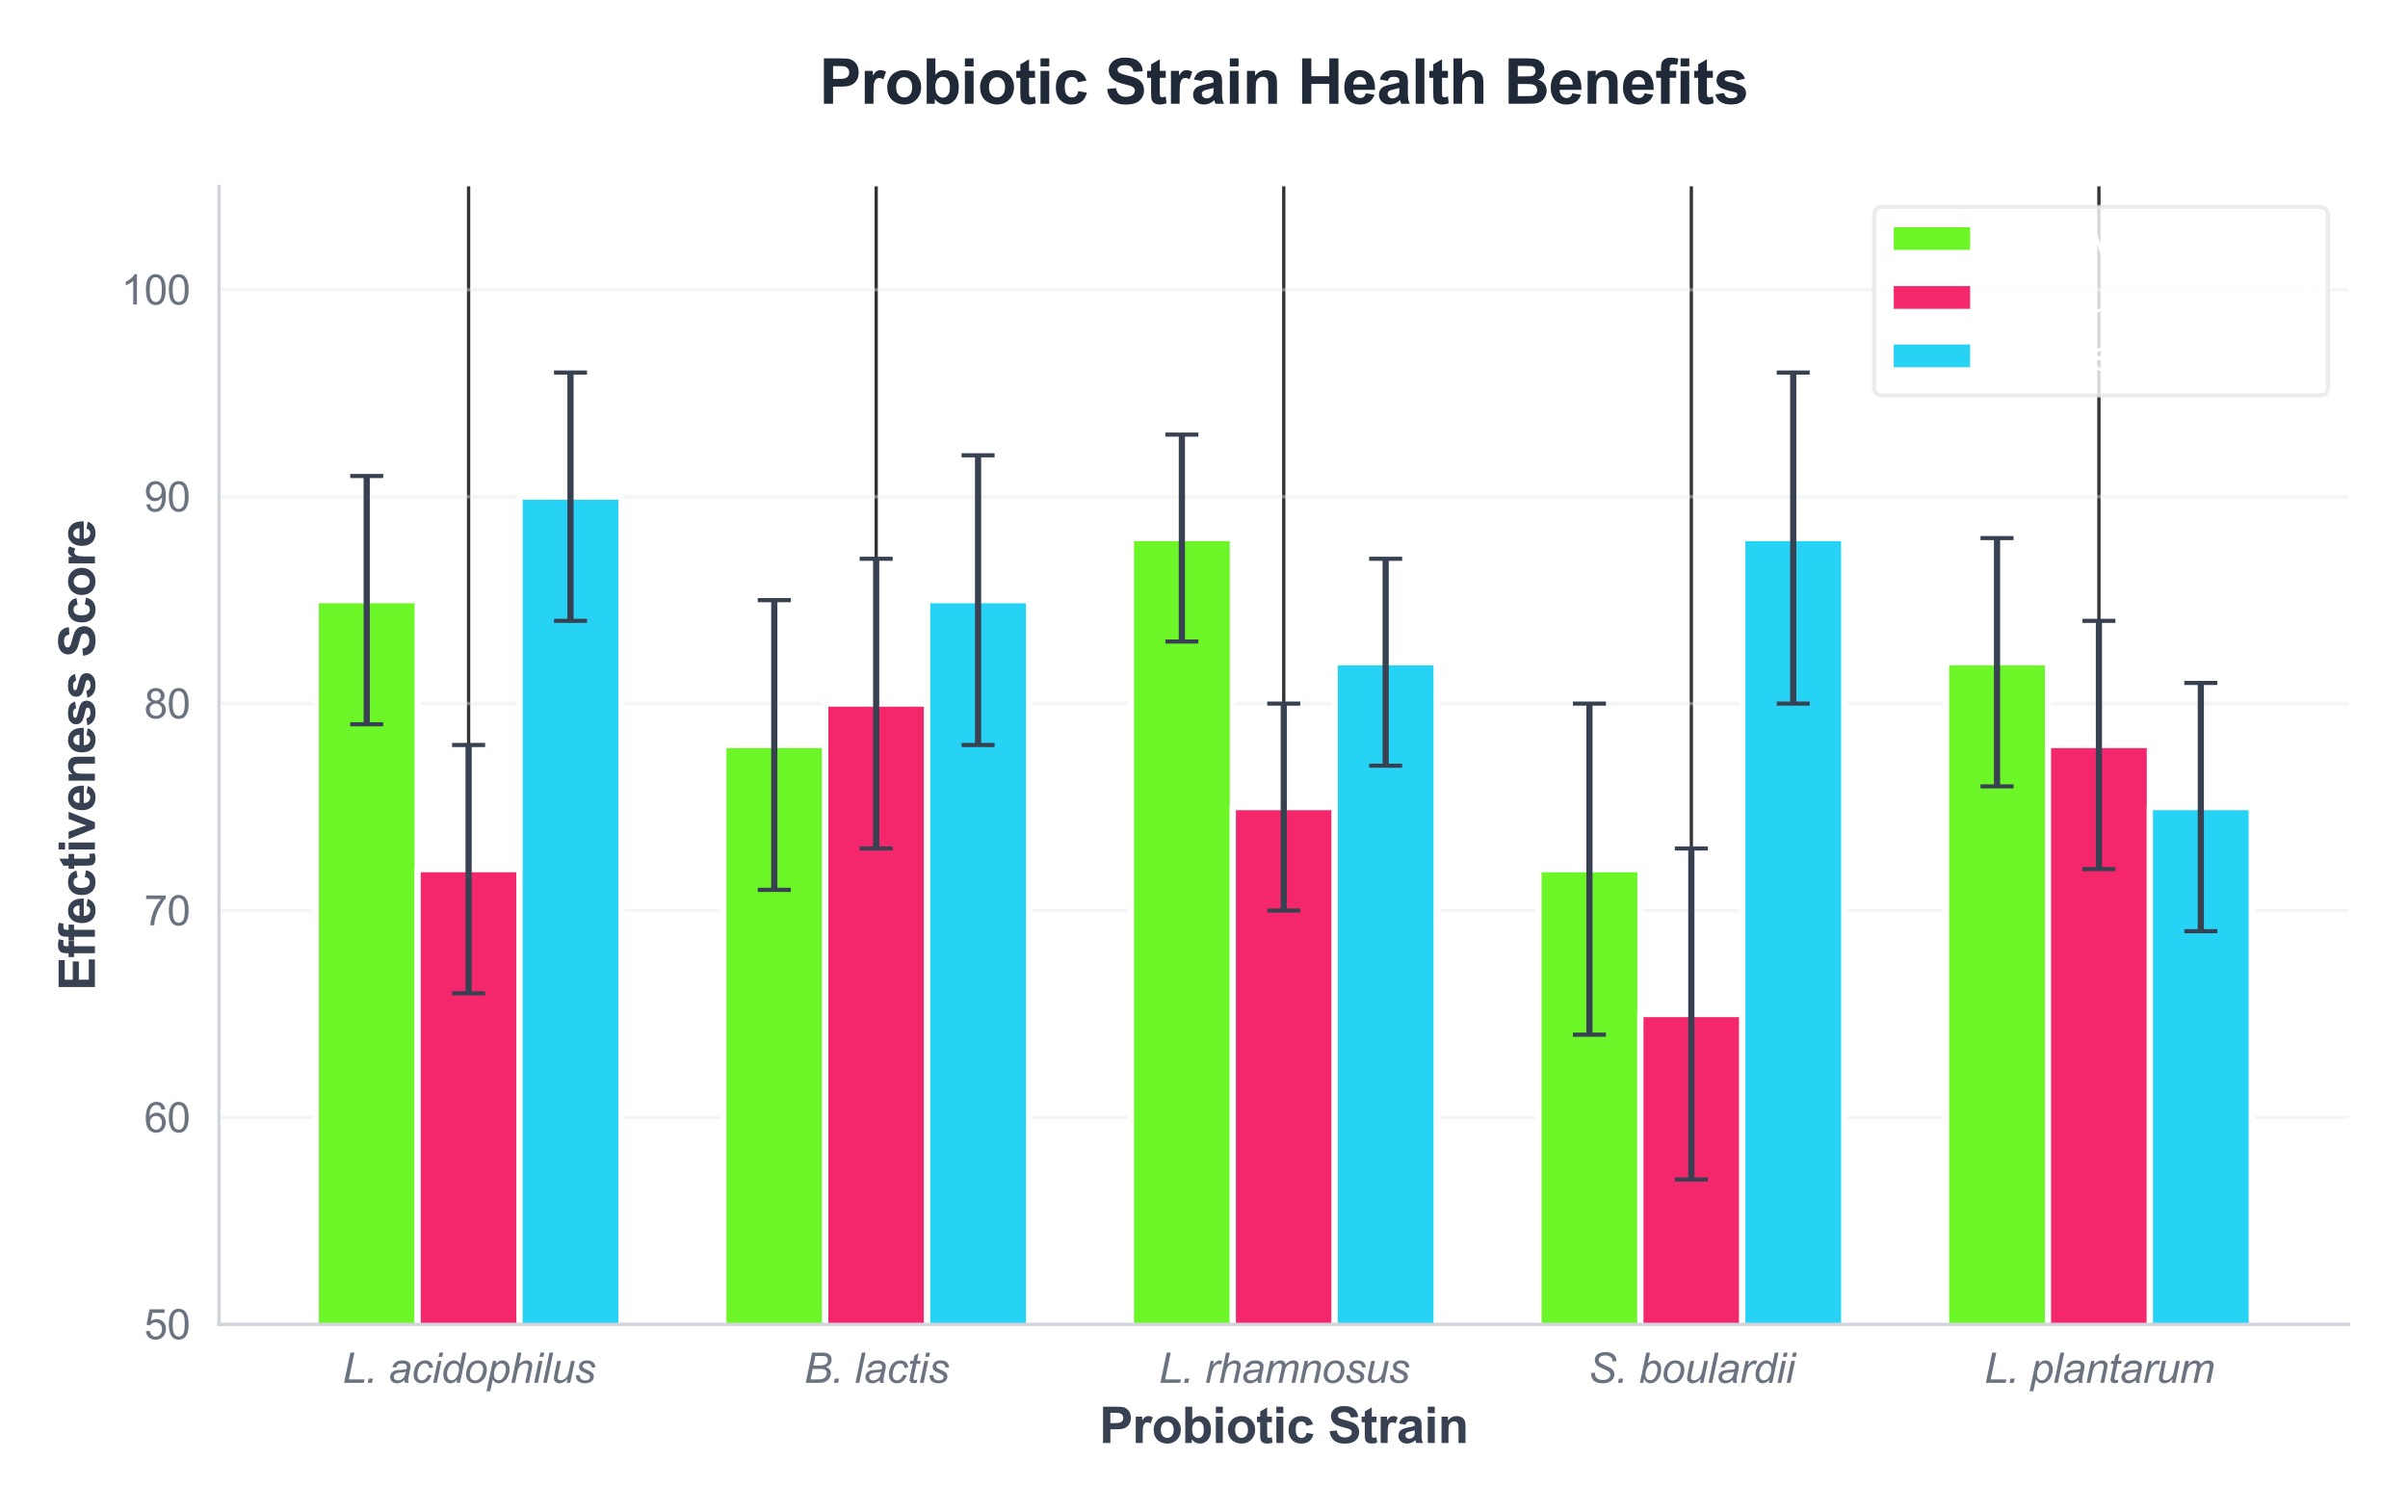 <?xml version="1.0" encoding="utf-8" standalone="no"?>
<!DOCTYPE svg PUBLIC "-//W3C//DTD SVG 1.1//EN"
  "http://www.w3.org/Graphics/SVG/1.1/DTD/svg11.dtd">
<svg xmlns:xlink="http://www.w3.org/1999/xlink" viewBox="0 0 583.3 366.36" xmlns="http://www.w3.org/2000/svg" version="1.1">
 <defs>
  <style type="text/css">*{stroke-linejoin: round; stroke-linecap: butt}</style>
 </defs>
 <g id="figure_1">
  <g id="patch_1">
   <path d="M 0 366.36 
L 583.3 366.36 
L 583.3 0 
L 0 0 
z
" style="fill: #ffffff"/>
  </g>
  <g id="axes_1">
   <g id="patch_2">
    <path d="M 53.04 320.857 
L 568.9 320.857 
L 568.9 45.137 
L 53.04 45.137 
z
" style="fill: #ffffff"/>
   </g>
   <g id="matplotlib.axis_1">
    <g id="xtick_1">
     <g id="line2d_1">
      <path d="M 113.512 320.857 
L 113.512 45.137 
" clip-path="url(#p87c4e075ce)" style="fill: none; stroke: #333333; stroke-width: 0.8; stroke-linecap: round"/>
     </g>
     <g id="text_1">
      <!-- L. acidophilus -->
      <g style="fill: #6b7280" transform="translate(82.938 335.015) scale(0.1 -0.1)">
       <defs>
        <path id="Arial-ItalicMT-4c" d="M 256 0 
L 1213 4581 
L 1825 4581 
L 978 519 
L 3356 519 
L 3247 0 
L 256 0 
z
" transform="scale(0.016)"/>
        <path id="Arial-ItalicMT-2e" d="M 369 0 
L 503 641 
L 1144 641 
L 1006 0 
L 369 0 
z
" transform="scale(0.016)"/>
        <path id="Arial-ItalicMT-20" transform="scale(0.016)"/>
        <path id="Arial-ItalicMT-61" d="M 2450 413 
Q 2156 159 1884 42 
Q 1613 -75 1303 -75 
Q 844 -75 562 195 
Q 281 466 281 888 
Q 281 1166 407 1380 
Q 534 1594 743 1723 
Q 953 1853 1256 1909 
Q 1447 1947 1980 1969 
Q 2513 1991 2744 2081 
Q 2809 2313 2809 2466 
Q 2809 2663 2666 2775 
Q 2469 2931 2091 2931 
Q 1734 2931 1507 2773 
Q 1281 2616 1178 2325 
L 606 2375 
Q 781 2869 1161 3131 
Q 1541 3394 2119 3394 
Q 2734 3394 3094 3100 
Q 3369 2881 3369 2531 
Q 3369 2266 3291 1916 
L 3106 1091 
Q 3019 697 3019 450 
Q 3019 294 3088 0 
L 2516 0 
Q 2469 163 2450 413 
z
M 2659 1681 
Q 2541 1634 2405 1609 
Q 2269 1584 1950 1556 
Q 1456 1513 1253 1445 
Q 1050 1378 947 1231 
Q 844 1084 844 906 
Q 844 669 1008 516 
Q 1172 363 1475 363 
Q 1756 363 2015 511 
Q 2275 659 2425 925 
Q 2575 1191 2659 1681 
z
" transform="scale(0.016)"/>
        <path id="Arial-ItalicMT-63" d="M 2503 1209 
L 3069 1150 
Q 2856 528 2464 226 
Q 2072 -75 1572 -75 
Q 1031 -75 695 275 
Q 359 625 359 1253 
Q 359 1797 575 2322 
Q 791 2847 1192 3120 
Q 1594 3394 2109 3394 
Q 2644 3394 2956 3092 
Q 3269 2791 3269 2294 
L 2713 2256 
Q 2709 2572 2529 2750 
Q 2350 2928 2056 2928 
Q 1716 2928 1466 2712 
Q 1216 2497 1073 2058 
Q 931 1619 931 1213 
Q 931 788 1118 575 
Q 1306 363 1581 363 
Q 1856 363 2107 572 
Q 2359 781 2503 1209 
z
" transform="scale(0.016)"/>
        <path id="Arial-ItalicMT-69" d="M 1016 3941 
L 1150 4581 
L 1713 4581 
L 1578 3941 
L 1016 3941 
z
M 191 0 
L 884 3319 
L 1450 3319 
L 756 0 
L 191 0 
z
" transform="scale(0.016)"/>
        <path id="Arial-ItalicMT-64" d="M 2450 481 
Q 1966 -75 1438 -75 
Q 966 -75 652 273 
Q 338 622 338 1284 
Q 338 1891 586 2392 
Q 834 2894 1207 3144 
Q 1581 3394 1956 3394 
Q 2575 3394 2891 2797 
L 3266 4581 
L 3828 4581 
L 2872 0 
L 2350 0 
L 2450 481 
z
M 900 1391 
Q 900 1044 969 844 
Q 1038 644 1203 511 
Q 1369 378 1600 378 
Q 1984 378 2297 778 
Q 2716 1309 2716 2091 
Q 2716 2484 2509 2706 
Q 2303 2928 1991 2928 
Q 1788 2928 1620 2837 
Q 1453 2747 1289 2530 
Q 1125 2313 1012 1978 
Q 900 1644 900 1391 
z
" transform="scale(0.016)"/>
        <path id="Arial-ItalicMT-6f" d="M 313 1259 
Q 313 2231 884 2869 
Q 1356 3394 2122 3394 
Q 2722 3394 3089 3019 
Q 3456 2644 3456 2006 
Q 3456 1434 3225 942 
Q 2994 450 2567 187 
Q 2141 -75 1669 -75 
Q 1281 -75 964 90 
Q 647 256 480 559 
Q 313 863 313 1259 
z
M 878 1316 
Q 878 847 1103 605 
Q 1328 363 1675 363 
Q 1856 363 2034 436 
Q 2213 509 2366 659 
Q 2519 809 2626 1001 
Q 2734 1194 2800 1416 
Q 2897 1725 2897 2009 
Q 2897 2459 2670 2707 
Q 2444 2956 2100 2956 
Q 1834 2956 1615 2829 
Q 1397 2703 1220 2459 
Q 1044 2216 961 1892 
Q 878 1569 878 1316 
z
" transform="scale(0.016)"/>
        <path id="Arial-ItalicMT-70" d="M -66 -1272 
L 894 3319 
L 1416 3319 
L 1319 2856 
Q 1609 3159 1839 3276 
Q 2069 3394 2325 3394 
Q 2800 3394 3112 3048 
Q 3425 2703 3425 2059 
Q 3425 1541 3253 1114 
Q 3081 688 2831 428 
Q 2581 169 2325 47 
Q 2069 -75 1800 -75 
Q 1203 -75 875 531 
L 500 -1272 
L -66 -1272 
z
M 1053 1356 
Q 1053 984 1106 841 
Q 1184 638 1362 513 
Q 1541 388 1775 388 
Q 2263 388 2563 936 
Q 2863 1484 2863 2056 
Q 2863 2478 2661 2708 
Q 2459 2938 2159 2938 
Q 1944 2938 1759 2823 
Q 1575 2709 1417 2482 
Q 1259 2256 1156 1928 
Q 1053 1600 1053 1356 
z
" transform="scale(0.016)"/>
        <path id="Arial-ItalicMT-68" d="M 213 0 
L 1169 4581 
L 1734 4581 
L 1369 2822 
Q 1684 3128 1956 3261 
Q 2228 3394 2516 3394 
Q 2928 3394 3156 3176 
Q 3384 2959 3384 2603 
Q 3384 2428 3284 1959 
L 2875 0 
L 2309 0 
L 2731 2009 
Q 2822 2447 2822 2559 
Q 2822 2722 2709 2825 
Q 2597 2928 2384 2928 
Q 2078 2928 1800 2767 
Q 1522 2606 1364 2326 
Q 1206 2047 1075 1425 
L 778 0 
L 213 0 
z
" transform="scale(0.016)"/>
        <path id="Arial-ItalicMT-6c" d="M 169 0 
L 1125 4581 
L 1691 4581 
L 734 0 
L 169 0 
z
" transform="scale(0.016)"/>
        <path id="Arial-ItalicMT-75" d="M 2478 600 
Q 1881 -75 1256 -75 
Q 872 -75 636 145 
Q 400 366 400 684 
Q 400 894 506 1403 
L 906 3319 
L 1472 3319 
L 1028 1197 
Q 972 931 972 784 
Q 972 597 1086 492 
Q 1200 388 1422 388 
Q 1659 388 1886 503 
Q 2113 619 2277 816 
Q 2441 1013 2544 1281 
Q 2613 1453 2703 1884 
L 3003 3319 
L 3569 3319 
L 2875 0 
L 2353 0 
L 2478 600 
z
" transform="scale(0.016)"/>
        <path id="Arial-ItalicMT-73" d="M 266 1134 
L 831 1169 
Q 831 925 906 753 
Q 981 581 1182 472 
Q 1384 363 1653 363 
Q 2028 363 2215 513 
Q 2403 663 2403 866 
Q 2403 1013 2291 1144 
Q 2175 1275 1726 1467 
Q 1278 1659 1153 1738 
Q 944 1866 837 2039 
Q 731 2213 731 2438 
Q 731 2831 1043 3112 
Q 1356 3394 1919 3394 
Q 2544 3394 2870 3105 
Q 3197 2816 3209 2344 
L 2656 2306 
Q 2644 2606 2444 2781 
Q 2244 2956 1878 2956 
Q 1584 2956 1421 2822 
Q 1259 2688 1259 2531 
Q 1259 2375 1400 2256 
Q 1494 2175 1884 2006 
Q 2534 1725 2703 1563 
Q 2972 1303 2972 931 
Q 2972 684 2820 446 
Q 2669 209 2358 67 
Q 2047 -75 1625 -75 
Q 1050 -75 647 209 
Q 244 494 266 1134 
z
" transform="scale(0.016)"/>
       </defs>
       <use xlink:href="#Arial-ItalicMT-4c"/>
       <use xlink:href="#Arial-ItalicMT-2e" transform="translate(55.615 0)"/>
       <use xlink:href="#Arial-ItalicMT-20" transform="translate(83.398 0)"/>
       <use xlink:href="#Arial-ItalicMT-61" transform="translate(111.182 0)"/>
       <use xlink:href="#Arial-ItalicMT-63" transform="translate(166.797 0)"/>
       <use xlink:href="#Arial-ItalicMT-69" transform="translate(216.797 0)"/>
       <use xlink:href="#Arial-ItalicMT-64" transform="translate(239.014 0)"/>
       <use xlink:href="#Arial-ItalicMT-6f" transform="translate(294.629 0)"/>
       <use xlink:href="#Arial-ItalicMT-70" transform="translate(350.244 0)"/>
       <use xlink:href="#Arial-ItalicMT-68" transform="translate(405.859 0)"/>
       <use xlink:href="#Arial-ItalicMT-69" transform="translate(461.475 0)"/>
       <use xlink:href="#Arial-ItalicMT-6c" transform="translate(483.691 0)"/>
       <use xlink:href="#Arial-ItalicMT-75" transform="translate(505.908 0)"/>
       <use xlink:href="#Arial-ItalicMT-73" transform="translate(561.523 0)"/>
      </g>
     </g>
    </g>
    <g id="xtick_2">
     <g id="line2d_2">
      <path d="M 212.241 320.857 
L 212.241 45.137 
" clip-path="url(#p87c4e075ce)" style="fill: none; stroke: #333333; stroke-width: 0.8; stroke-linecap: round"/>
     </g>
     <g id="text_2">
      <!-- B. lactis -->
      <g style="fill: #6b7280" transform="translate(194.736 335.015) scale(0.1 -0.1)">
       <defs>
        <path id="Arial-ItalicMT-42" d="M 278 0 
L 1238 4581 
L 2656 4581 
Q 3044 4581 3231 4550 
Q 3538 4497 3748 4364 
Q 3959 4231 4075 4001 
Q 4191 3772 4191 3494 
Q 4191 3116 3983 2828 
Q 3775 2541 3347 2391 
Q 3719 2269 3903 2023 
Q 4088 1778 4088 1450 
Q 4088 1072 3870 725 
Q 3653 378 3295 189 
Q 2938 0 2497 0 
L 278 0 
z
M 1441 2625 
L 2369 2625 
Q 3034 2625 3326 2837 
Q 3619 3050 3619 3456 
Q 3619 3650 3528 3790 
Q 3438 3931 3286 3995 
Q 3134 4059 2716 4059 
L 1741 4059 
L 1441 2625 
z
M 1000 519 
L 2044 519 
Q 2459 519 2603 547 
Q 2894 597 3075 717 
Q 3256 838 3359 1034 
Q 3463 1231 3463 1447 
Q 3463 1769 3261 1936 
Q 3059 2103 2494 2103 
L 1331 2103 
L 1000 519 
z
" transform="scale(0.016)"/>
        <path id="Arial-ItalicMT-74" d="M 1534 459 
L 1441 -3 
Q 1238 -56 1047 -56 
Q 709 -56 509 109 
Q 359 234 359 450 
Q 359 559 441 953 
L 844 2881 
L 397 2881 
L 488 3319 
L 934 3319 
L 1106 4134 
L 1753 4525 
L 1500 3319 
L 2056 3319 
L 1963 2881 
L 1409 2881 
L 1025 1047 
Q 953 697 953 628 
Q 953 528 1011 475 
Q 1069 422 1200 422 
Q 1388 422 1534 459 
z
" transform="scale(0.016)"/>
       </defs>
       <use xlink:href="#Arial-ItalicMT-42"/>
       <use xlink:href="#Arial-ItalicMT-2e" transform="translate(66.699 0)"/>
       <use xlink:href="#Arial-ItalicMT-20" transform="translate(94.482 0)"/>
       <use xlink:href="#Arial-ItalicMT-6c" transform="translate(122.266 0)"/>
       <use xlink:href="#Arial-ItalicMT-61" transform="translate(144.482 0)"/>
       <use xlink:href="#Arial-ItalicMT-63" transform="translate(200.098 0)"/>
       <use xlink:href="#Arial-ItalicMT-74" transform="translate(250.098 0)"/>
       <use xlink:href="#Arial-ItalicMT-69" transform="translate(277.881 0)"/>
       <use xlink:href="#Arial-ItalicMT-73" transform="translate(300.098 0)"/>
      </g>
     </g>
    </g>
    <g id="xtick_3">
     <g id="line2d_3">
      <path d="M 310.97 320.857 
L 310.97 45.137 
" clip-path="url(#p87c4e075ce)" style="fill: none; stroke: #333333; stroke-width: 0.8; stroke-linecap: round"/>
     </g>
     <g id="text_3">
      <!-- L. rhamnosus -->
      <g style="fill: #6b7280" transform="translate(280.68 335.015) scale(0.1 -0.1)">
       <defs>
        <path id="Arial-ItalicMT-72" d="M 213 0 
L 906 3319 
L 1406 3319 
L 1266 2641 
Q 1522 3025 1767 3209 
Q 2013 3394 2269 3394 
Q 2438 3394 2684 3272 
L 2453 2747 
Q 2306 2853 2131 2853 
Q 1834 2853 1521 2522 
Q 1209 2191 1031 1331 
L 750 0 
L 213 0 
z
" transform="scale(0.016)"/>
        <path id="Arial-ItalicMT-6d" d="M 209 0 
L 903 3319 
L 1469 3319 
L 1353 2772 
Q 1669 3125 1917 3259 
Q 2166 3394 2456 3394 
Q 2766 3394 2973 3230 
Q 3181 3066 3247 2772 
Q 3500 3084 3779 3239 
Q 4059 3394 4369 3394 
Q 4784 3394 4992 3197 
Q 5200 3000 5200 2644 
Q 5200 2491 5128 2138 
L 4681 0 
L 4116 0 
L 4572 2194 
Q 4631 2463 4631 2578 
Q 4631 2741 4528 2834 
Q 4425 2928 4238 2928 
Q 3984 2928 3721 2775 
Q 3459 2622 3314 2373 
Q 3169 2125 3059 1609 
L 2722 0 
L 2156 0 
L 2625 2241 
Q 2675 2469 2675 2566 
Q 2675 2728 2573 2828 
Q 2472 2928 2309 2928 
Q 2069 2928 1805 2775 
Q 1541 2622 1375 2348 
Q 1209 2075 1103 1569 
L 775 0 
L 209 0 
z
" transform="scale(0.016)"/>
        <path id="Arial-ItalicMT-6e" d="M 213 0 
L 906 3319 
L 1419 3319 
L 1297 2741 
Q 1631 3081 1922 3237 
Q 2213 3394 2516 3394 
Q 2919 3394 3148 3175 
Q 3378 2956 3378 2591 
Q 3378 2406 3297 2009 
L 2875 0 
L 2309 0 
L 2750 2103 
Q 2816 2409 2816 2556 
Q 2816 2722 2702 2825 
Q 2588 2928 2372 2928 
Q 1938 2928 1598 2615 
Q 1259 2303 1100 1544 
L 778 0 
L 213 0 
z
" transform="scale(0.016)"/>
       </defs>
       <use xlink:href="#Arial-ItalicMT-4c"/>
       <use xlink:href="#Arial-ItalicMT-2e" transform="translate(55.615 0)"/>
       <use xlink:href="#Arial-ItalicMT-20" transform="translate(83.398 0)"/>
       <use xlink:href="#Arial-ItalicMT-72" transform="translate(111.182 0)"/>
       <use xlink:href="#Arial-ItalicMT-68" transform="translate(144.482 0)"/>
       <use xlink:href="#Arial-ItalicMT-61" transform="translate(200.098 0)"/>
       <use xlink:href="#Arial-ItalicMT-6d" transform="translate(255.713 0)"/>
       <use xlink:href="#Arial-ItalicMT-6e" transform="translate(339.014 0)"/>
       <use xlink:href="#Arial-ItalicMT-6f" transform="translate(394.629 0)"/>
       <use xlink:href="#Arial-ItalicMT-73" transform="translate(450.244 0)"/>
       <use xlink:href="#Arial-ItalicMT-75" transform="translate(500.244 0)"/>
       <use xlink:href="#Arial-ItalicMT-73" transform="translate(555.859 0)"/>
      </g>
     </g>
    </g>
    <g id="xtick_4">
     <g id="line2d_4">
      <path d="M 409.699 320.857 
L 409.699 45.137 
" clip-path="url(#p87c4e075ce)" style="fill: none; stroke: #333333; stroke-width: 0.8; stroke-linecap: round"/>
     </g>
     <g id="text_4">
      <!-- S. boulardii -->
      <g style="fill: #6b7280" transform="translate(384.686 335.015) scale(0.1 -0.1)">
       <defs>
        <path id="Arial-ItalicMT-53" d="M 450 1481 
L 1050 1538 
L 1044 1378 
Q 1044 1113 1166 892 
Q 1288 672 1569 551 
Q 1850 431 2238 431 
Q 2788 431 3077 672 
Q 3366 913 3366 1222 
Q 3366 1438 3213 1616 
Q 3056 1791 2359 2091 
Q 1819 2325 1622 2450 
Q 1313 2653 1166 2892 
Q 1019 3131 1019 3438 
Q 1019 3791 1212 4075 
Q 1406 4359 1779 4509 
Q 2153 4659 2622 4659 
Q 3181 4659 3565 4471 
Q 3950 4284 4123 3971 
Q 4297 3659 4297 3375 
Q 4297 3347 4294 3281 
L 3703 3234 
Q 3703 3428 3669 3538 
Q 3606 3728 3475 3859 
Q 3344 3991 3114 4070 
Q 2884 4150 2600 4150 
Q 2100 4150 1822 3925 
Q 1609 3753 1609 3469 
Q 1609 3300 1696 3167 
Q 1784 3034 2013 2906 
Q 2175 2816 2784 2547 
Q 3278 2328 3466 2203 
Q 3716 2038 3850 1802 
Q 3984 1566 3984 1266 
Q 3984 894 3757 580 
Q 3531 266 3131 94 
Q 2731 -78 2216 -78 
Q 1438 -78 945 261 
Q 453 600 450 1481 
z
" transform="scale(0.016)"/>
        <path id="Arial-ItalicMT-62" d="M 213 0 
L 1169 4581 
L 1734 4581 
L 1394 2944 
Q 1663 3191 1881 3292 
Q 2100 3394 2338 3394 
Q 2803 3394 3114 3047 
Q 3425 2700 3425 2038 
Q 3425 1597 3300 1231 
Q 3175 866 2990 617 
Q 2806 369 2609 220 
Q 2413 72 2206 -1 
Q 2000 -75 1809 -75 
Q 1481 -75 1231 98 
Q 981 272 841 628 
L 709 0 
L 213 0 
z
M 1050 1363 
L 1047 1256 
Q 1047 831 1250 609 
Q 1453 388 1756 388 
Q 2053 388 2301 595 
Q 2550 803 2709 1243 
Q 2869 1684 2869 2056 
Q 2869 2475 2667 2706 
Q 2466 2938 2169 2938 
Q 1863 2938 1606 2702 
Q 1350 2466 1178 1975 
Q 1050 1609 1050 1363 
z
" transform="scale(0.016)"/>
       </defs>
       <use xlink:href="#Arial-ItalicMT-53"/>
       <use xlink:href="#Arial-ItalicMT-2e" transform="translate(66.699 0)"/>
       <use xlink:href="#Arial-ItalicMT-20" transform="translate(94.482 0)"/>
       <use xlink:href="#Arial-ItalicMT-62" transform="translate(122.266 0)"/>
       <use xlink:href="#Arial-ItalicMT-6f" transform="translate(177.881 0)"/>
       <use xlink:href="#Arial-ItalicMT-75" transform="translate(233.496 0)"/>
       <use xlink:href="#Arial-ItalicMT-6c" transform="translate(289.111 0)"/>
       <use xlink:href="#Arial-ItalicMT-61" transform="translate(311.328 0)"/>
       <use xlink:href="#Arial-ItalicMT-72" transform="translate(366.943 0)"/>
       <use xlink:href="#Arial-ItalicMT-64" transform="translate(400.244 0)"/>
       <use xlink:href="#Arial-ItalicMT-69" transform="translate(455.859 0)"/>
       <use xlink:href="#Arial-ItalicMT-69" transform="translate(478.076 0)"/>
      </g>
     </g>
    </g>
    <g id="xtick_5">
     <g id="line2d_5">
      <path d="M 508.429 320.857 
L 508.429 45.137 
" clip-path="url(#p87c4e075ce)" style="fill: none; stroke: #333333; stroke-width: 0.8; stroke-linecap: round"/>
     </g>
     <g id="text_5">
      <!-- L. plantarum -->
      <g style="fill: #6b7280" transform="translate(480.638 335.015) scale(0.1 -0.1)">
       <use xlink:href="#Arial-ItalicMT-4c"/>
       <use xlink:href="#Arial-ItalicMT-2e" transform="translate(55.615 0)"/>
       <use xlink:href="#Arial-ItalicMT-20" transform="translate(83.398 0)"/>
       <use xlink:href="#Arial-ItalicMT-70" transform="translate(111.182 0)"/>
       <use xlink:href="#Arial-ItalicMT-6c" transform="translate(166.797 0)"/>
       <use xlink:href="#Arial-ItalicMT-61" transform="translate(189.014 0)"/>
       <use xlink:href="#Arial-ItalicMT-6e" transform="translate(244.629 0)"/>
       <use xlink:href="#Arial-ItalicMT-74" transform="translate(300.244 0)"/>
       <use xlink:href="#Arial-ItalicMT-61" transform="translate(328.027 0)"/>
       <use xlink:href="#Arial-ItalicMT-72" transform="translate(383.643 0)"/>
       <use xlink:href="#Arial-ItalicMT-75" transform="translate(416.943 0)"/>
       <use xlink:href="#Arial-ItalicMT-6d" transform="translate(472.559 0)"/>
      </g>
     </g>
    </g>
    <g id="text_6">
     <!-- Probiotic Strain -->
     <g style="fill: #374151" transform="translate(266.3 349.591) scale(0.12 -0.12)">
      <defs>
       <path id="Arial-BoldMT-50" d="M 466 0 
L 466 4581 
L 1950 4581 
Q 2794 4581 3050 4513 
Q 3444 4409 3709 4064 
Q 3975 3719 3975 3172 
Q 3975 2750 3822 2462 
Q 3669 2175 3433 2011 
Q 3197 1847 2953 1794 
Q 2622 1728 1994 1728 
L 1391 1728 
L 1391 0 
L 466 0 
z
M 1391 3806 
L 1391 2506 
L 1897 2506 
Q 2444 2506 2628 2578 
Q 2813 2650 2917 2803 
Q 3022 2956 3022 3159 
Q 3022 3409 2875 3571 
Q 2728 3734 2503 3775 
Q 2338 3806 1838 3806 
L 1391 3806 
z
" transform="scale(0.016)"/>
       <path id="Arial-BoldMT-72" d="M 1300 0 
L 422 0 
L 422 3319 
L 1238 3319 
L 1238 2847 
Q 1447 3181 1614 3287 
Q 1781 3394 1994 3394 
Q 2294 3394 2572 3228 
L 2300 2463 
Q 2078 2606 1888 2606 
Q 1703 2606 1575 2504 
Q 1447 2403 1373 2137 
Q 1300 1872 1300 1025 
L 1300 0 
z
" transform="scale(0.016)"/>
       <path id="Arial-BoldMT-6f" d="M 256 1706 
Q 256 2144 472 2553 
Q 688 2963 1083 3178 
Q 1478 3394 1966 3394 
Q 2719 3394 3200 2905 
Q 3681 2416 3681 1669 
Q 3681 916 3195 420 
Q 2709 -75 1972 -75 
Q 1516 -75 1102 131 
Q 688 338 472 736 
Q 256 1134 256 1706 
z
M 1156 1659 
Q 1156 1166 1390 903 
Q 1625 641 1969 641 
Q 2313 641 2545 903 
Q 2778 1166 2778 1666 
Q 2778 2153 2545 2415 
Q 2313 2678 1969 2678 
Q 1625 2678 1390 2415 
Q 1156 2153 1156 1659 
z
" transform="scale(0.016)"/>
       <path id="Arial-BoldMT-62" d="M 422 0 
L 422 4581 
L 1300 4581 
L 1300 2931 
Q 1706 3394 2263 3394 
Q 2869 3394 3266 2955 
Q 3663 2516 3663 1694 
Q 3663 844 3258 384 
Q 2853 -75 2275 -75 
Q 1991 -75 1714 67 
Q 1438 209 1238 488 
L 1238 0 
L 422 0 
z
M 1294 1731 
Q 1294 1216 1456 969 
Q 1684 619 2063 619 
Q 2353 619 2558 867 
Q 2763 1116 2763 1650 
Q 2763 2219 2556 2470 
Q 2350 2722 2028 2722 
Q 1713 2722 1503 2476 
Q 1294 2231 1294 1731 
z
" transform="scale(0.016)"/>
       <path id="Arial-BoldMT-69" d="M 459 3769 
L 459 4581 
L 1338 4581 
L 1338 3769 
L 459 3769 
z
M 459 0 
L 459 3319 
L 1338 3319 
L 1338 0 
L 459 0 
z
" transform="scale(0.016)"/>
       <path id="Arial-BoldMT-74" d="M 1981 3319 
L 1981 2619 
L 1381 2619 
L 1381 1281 
Q 1381 875 1398 808 
Q 1416 741 1477 697 
Q 1538 653 1625 653 
Q 1747 653 1978 738 
L 2053 56 
Q 1747 -75 1359 -75 
Q 1122 -75 931 4 
Q 741 84 652 211 
Q 563 338 528 553 
Q 500 706 500 1172 
L 500 2619 
L 97 2619 
L 97 3319 
L 500 3319 
L 500 3978 
L 1381 4491 
L 1381 3319 
L 1981 3319 
z
" transform="scale(0.016)"/>
       <path id="Arial-BoldMT-63" d="M 3353 2338 
L 2488 2181 
Q 2444 2441 2289 2572 
Q 2134 2703 1888 2703 
Q 1559 2703 1364 2476 
Q 1169 2250 1169 1719 
Q 1169 1128 1367 884 
Q 1566 641 1900 641 
Q 2150 641 2309 783 
Q 2469 925 2534 1272 
L 3397 1125 
Q 3263 531 2881 228 
Q 2500 -75 1859 -75 
Q 1131 -75 698 384 
Q 266 844 266 1656 
Q 266 2478 700 2936 
Q 1134 3394 1875 3394 
Q 2481 3394 2839 3133 
Q 3197 2872 3353 2338 
z
" transform="scale(0.016)"/>
       <path id="Arial-BoldMT-20" transform="scale(0.016)"/>
       <path id="Arial-BoldMT-53" d="M 231 1491 
L 1131 1578 
Q 1213 1125 1461 912 
Q 1709 700 2131 700 
Q 2578 700 2804 889 
Q 3031 1078 3031 1331 
Q 3031 1494 2936 1608 
Q 2841 1722 2603 1806 
Q 2441 1863 1863 2006 
Q 1119 2191 819 2459 
Q 397 2838 397 3381 
Q 397 3731 595 4036 
Q 794 4341 1167 4500 
Q 1541 4659 2069 4659 
Q 2931 4659 3367 4281 
Q 3803 3903 3825 3272 
L 2900 3231 
Q 2841 3584 2645 3739 
Q 2450 3894 2059 3894 
Q 1656 3894 1428 3728 
Q 1281 3622 1281 3444 
Q 1281 3281 1419 3166 
Q 1594 3019 2269 2859 
Q 2944 2700 3267 2529 
Q 3591 2359 3773 2064 
Q 3956 1769 3956 1334 
Q 3956 941 3737 597 
Q 3519 253 3119 86 
Q 2719 -81 2122 -81 
Q 1253 -81 787 320 
Q 322 722 231 1491 
z
" transform="scale(0.016)"/>
       <path id="Arial-BoldMT-61" d="M 1116 2306 
L 319 2450 
Q 453 2931 781 3162 
Q 1109 3394 1756 3394 
Q 2344 3394 2631 3255 
Q 2919 3116 3036 2902 
Q 3153 2688 3153 2116 
L 3144 1091 
Q 3144 653 3186 445 
Q 3228 238 3344 0 
L 2475 0 
Q 2441 88 2391 259 
Q 2369 338 2359 363 
Q 2134 144 1878 34 
Q 1622 -75 1331 -75 
Q 819 -75 523 203 
Q 228 481 228 906 
Q 228 1188 362 1408 
Q 497 1628 739 1745 
Q 981 1863 1438 1950 
Q 2053 2066 2291 2166 
L 2291 2253 
Q 2291 2506 2166 2614 
Q 2041 2722 1694 2722 
Q 1459 2722 1328 2630 
Q 1197 2538 1116 2306 
z
M 2291 1594 
Q 2122 1538 1756 1459 
Q 1391 1381 1278 1306 
Q 1106 1184 1106 997 
Q 1106 813 1243 678 
Q 1381 544 1594 544 
Q 1831 544 2047 700 
Q 2206 819 2256 991 
Q 2291 1103 2291 1419 
L 2291 1594 
z
" transform="scale(0.016)"/>
       <path id="Arial-BoldMT-6e" d="M 3478 0 
L 2600 0 
L 2600 1694 
Q 2600 2231 2544 2389 
Q 2488 2547 2361 2634 
Q 2234 2722 2056 2722 
Q 1828 2722 1647 2597 
Q 1466 2472 1398 2265 
Q 1331 2059 1331 1503 
L 1331 0 
L 453 0 
L 453 3319 
L 1269 3319 
L 1269 2831 
Q 1703 3394 2363 3394 
Q 2653 3394 2893 3289 
Q 3134 3184 3257 3021 
Q 3381 2859 3429 2653 
Q 3478 2447 3478 2063 
L 3478 0 
z
" transform="scale(0.016)"/>
      </defs>
      <use xlink:href="#Arial-BoldMT-50"/>
      <use xlink:href="#Arial-BoldMT-72" transform="translate(66.699 0)"/>
      <use xlink:href="#Arial-BoldMT-6f" transform="translate(105.615 0)"/>
      <use xlink:href="#Arial-BoldMT-62" transform="translate(166.699 0)"/>
      <use xlink:href="#Arial-BoldMT-69" transform="translate(227.783 0)"/>
      <use xlink:href="#Arial-BoldMT-6f" transform="translate(255.566 0)"/>
      <use xlink:href="#Arial-BoldMT-74" transform="translate(316.65 0)"/>
      <use xlink:href="#Arial-BoldMT-69" transform="translate(349.951 0)"/>
      <use xlink:href="#Arial-BoldMT-63" transform="translate(377.734 0)"/>
      <use xlink:href="#Arial-BoldMT-20" transform="translate(433.35 0)"/>
      <use xlink:href="#Arial-BoldMT-53" transform="translate(461.133 0)"/>
      <use xlink:href="#Arial-BoldMT-74" transform="translate(527.832 0)"/>
      <use xlink:href="#Arial-BoldMT-72" transform="translate(561.133 0)"/>
      <use xlink:href="#Arial-BoldMT-61" transform="translate(600.049 0)"/>
      <use xlink:href="#Arial-BoldMT-69" transform="translate(655.664 0)"/>
      <use xlink:href="#Arial-BoldMT-6e" transform="translate(683.447 0)"/>
     </g>
    </g>
   </g>
   <g id="matplotlib.axis_2">
    <g id="ytick_1">
     <g id="line2d_6">
      <path d="M 53.04 320.857 
L 568.9 320.857 
" clip-path="url(#p87c4e075ce)" style="fill: none; stroke: #e5e7eb; stroke-opacity: 0.4; stroke-width: 0.8; stroke-linecap: round"/>
     </g>
     <g id="text_7">
      <!-- 50 -->
      <g style="fill: #6b7280" transform="translate(34.918 324.436) scale(0.1 -0.1)">
       <defs>
        <path id="ArialMT-35" d="M 266 1200 
L 856 1250 
Q 922 819 1161 601 
Q 1400 384 1738 384 
Q 2144 384 2425 690 
Q 2706 997 2706 1503 
Q 2706 1984 2436 2262 
Q 2166 2541 1728 2541 
Q 1456 2541 1237 2417 
Q 1019 2294 894 2097 
L 366 2166 
L 809 4519 
L 3088 4519 
L 3088 3981 
L 1259 3981 
L 1013 2750 
Q 1425 3038 1878 3038 
Q 2478 3038 2890 2622 
Q 3303 2206 3303 1553 
Q 3303 931 2941 478 
Q 2500 -78 1738 -78 
Q 1113 -78 717 272 
Q 322 622 266 1200 
z
" transform="scale(0.016)"/>
        <path id="ArialMT-30" d="M 266 2259 
Q 266 3072 433 3567 
Q 600 4063 929 4331 
Q 1259 4600 1759 4600 
Q 2128 4600 2406 4451 
Q 2684 4303 2865 4023 
Q 3047 3744 3150 3342 
Q 3253 2941 3253 2259 
Q 3253 1453 3087 958 
Q 2922 463 2592 192 
Q 2263 -78 1759 -78 
Q 1097 -78 719 397 
Q 266 969 266 2259 
z
M 844 2259 
Q 844 1131 1108 757 
Q 1372 384 1759 384 
Q 2147 384 2411 759 
Q 2675 1134 2675 2259 
Q 2675 3391 2411 3762 
Q 2147 4134 1753 4134 
Q 1366 4134 1134 3806 
Q 844 3388 844 2259 
z
" transform="scale(0.016)"/>
       </defs>
       <use xlink:href="#ArialMT-35"/>
       <use xlink:href="#ArialMT-30" transform="translate(55.615 0)"/>
      </g>
     </g>
    </g>
    <g id="ytick_2">
     <g id="line2d_7">
      <path d="M 53.04 270.726 
L 568.9 270.726 
" clip-path="url(#p87c4e075ce)" style="fill: none; stroke: #e5e7eb; stroke-opacity: 0.4; stroke-width: 0.8; stroke-linecap: round"/>
     </g>
     <g id="text_8">
      <!-- 60 -->
      <g style="fill: #6b7280" transform="translate(34.918 274.305) scale(0.1 -0.1)">
       <defs>
        <path id="ArialMT-36" d="M 3184 3459 
L 2625 3416 
Q 2550 3747 2413 3897 
Q 2184 4138 1850 4138 
Q 1581 4138 1378 3988 
Q 1113 3794 959 3422 
Q 806 3050 800 2363 
Q 1003 2672 1297 2822 
Q 1591 2972 1913 2972 
Q 2475 2972 2870 2558 
Q 3266 2144 3266 1488 
Q 3266 1056 3080 686 
Q 2894 316 2569 119 
Q 2244 -78 1831 -78 
Q 1128 -78 684 439 
Q 241 956 241 2144 
Q 241 3472 731 4075 
Q 1159 4600 1884 4600 
Q 2425 4600 2770 4297 
Q 3116 3994 3184 3459 
z
M 888 1484 
Q 888 1194 1011 928 
Q 1134 663 1356 523 
Q 1578 384 1822 384 
Q 2178 384 2434 671 
Q 2691 959 2691 1453 
Q 2691 1928 2437 2201 
Q 2184 2475 1800 2475 
Q 1419 2475 1153 2201 
Q 888 1928 888 1484 
z
" transform="scale(0.016)"/>
       </defs>
       <use xlink:href="#ArialMT-36"/>
       <use xlink:href="#ArialMT-30" transform="translate(55.615 0)"/>
      </g>
     </g>
    </g>
    <g id="ytick_3">
     <g id="line2d_8">
      <path d="M 53.04 220.595 
L 568.9 220.595 
" clip-path="url(#p87c4e075ce)" style="fill: none; stroke: #e5e7eb; stroke-opacity: 0.4; stroke-width: 0.8; stroke-linecap: round"/>
     </g>
     <g id="text_9">
      <!-- 70 -->
      <g style="fill: #6b7280" transform="translate(34.918 224.174) scale(0.1 -0.1)">
       <defs>
        <path id="ArialMT-37" d="M 303 3981 
L 303 4522 
L 3269 4522 
L 3269 4084 
Q 2831 3619 2401 2847 
Q 1972 2075 1738 1259 
Q 1569 684 1522 0 
L 944 0 
Q 953 541 1156 1306 
Q 1359 2072 1739 2783 
Q 2119 3494 2547 3981 
L 303 3981 
z
" transform="scale(0.016)"/>
       </defs>
       <use xlink:href="#ArialMT-37"/>
       <use xlink:href="#ArialMT-30" transform="translate(55.615 0)"/>
      </g>
     </g>
    </g>
    <g id="ytick_4">
     <g id="line2d_9">
      <path d="M 53.04 170.464 
L 568.9 170.464 
" clip-path="url(#p87c4e075ce)" style="fill: none; stroke: #e5e7eb; stroke-opacity: 0.4; stroke-width: 0.8; stroke-linecap: round"/>
     </g>
     <g id="text_10">
      <!-- 80 -->
      <g style="fill: #6b7280" transform="translate(34.918 174.043) scale(0.1 -0.1)">
       <defs>
        <path id="ArialMT-38" d="M 1131 2484 
Q 781 2613 612 2850 
Q 444 3088 444 3419 
Q 444 3919 803 4259 
Q 1163 4600 1759 4600 
Q 2359 4600 2725 4251 
Q 3091 3903 3091 3403 
Q 3091 3084 2923 2848 
Q 2756 2613 2416 2484 
Q 2838 2347 3058 2040 
Q 3278 1734 3278 1309 
Q 3278 722 2862 322 
Q 2447 -78 1769 -78 
Q 1091 -78 675 323 
Q 259 725 259 1325 
Q 259 1772 486 2073 
Q 713 2375 1131 2484 
z
M 1019 3438 
Q 1019 3113 1228 2906 
Q 1438 2700 1772 2700 
Q 2097 2700 2305 2904 
Q 2513 3109 2513 3406 
Q 2513 3716 2298 3927 
Q 2084 4138 1766 4138 
Q 1444 4138 1231 3931 
Q 1019 3725 1019 3438 
z
M 838 1322 
Q 838 1081 952 856 
Q 1066 631 1291 507 
Q 1516 384 1775 384 
Q 2178 384 2440 643 
Q 2703 903 2703 1303 
Q 2703 1709 2433 1975 
Q 2163 2241 1756 2241 
Q 1359 2241 1098 1978 
Q 838 1716 838 1322 
z
" transform="scale(0.016)"/>
       </defs>
       <use xlink:href="#ArialMT-38"/>
       <use xlink:href="#ArialMT-30" transform="translate(55.615 0)"/>
      </g>
     </g>
    </g>
    <g id="ytick_5">
     <g id="line2d_10">
      <path d="M 53.04 120.333 
L 568.9 120.333 
" clip-path="url(#p87c4e075ce)" style="fill: none; stroke: #e5e7eb; stroke-opacity: 0.4; stroke-width: 0.8; stroke-linecap: round"/>
     </g>
     <g id="text_11">
      <!-- 90 -->
      <g style="fill: #6b7280" transform="translate(34.918 123.912) scale(0.1 -0.1)">
       <defs>
        <path id="ArialMT-39" d="M 350 1059 
L 891 1109 
Q 959 728 1153 556 
Q 1347 384 1650 384 
Q 1909 384 2104 503 
Q 2300 622 2425 820 
Q 2550 1019 2634 1356 
Q 2719 1694 2719 2044 
Q 2719 2081 2716 2156 
Q 2547 1888 2255 1720 
Q 1963 1553 1622 1553 
Q 1053 1553 659 1965 
Q 266 2378 266 3053 
Q 266 3750 677 4175 
Q 1088 4600 1706 4600 
Q 2153 4600 2523 4359 
Q 2894 4119 3086 3673 
Q 3278 3228 3278 2384 
Q 3278 1506 3087 986 
Q 2897 466 2520 194 
Q 2144 -78 1638 -78 
Q 1100 -78 759 220 
Q 419 519 350 1059 
z
M 2653 3081 
Q 2653 3566 2395 3850 
Q 2138 4134 1775 4134 
Q 1400 4134 1122 3828 
Q 844 3522 844 3034 
Q 844 2597 1108 2323 
Q 1372 2050 1759 2050 
Q 2150 2050 2401 2323 
Q 2653 2597 2653 3081 
z
" transform="scale(0.016)"/>
       </defs>
       <use xlink:href="#ArialMT-39"/>
       <use xlink:href="#ArialMT-30" transform="translate(55.615 0)"/>
      </g>
     </g>
    </g>
    <g id="ytick_6">
     <g id="line2d_11">
      <path d="M 53.04 70.202 
L 568.9 70.202 
" clip-path="url(#p87c4e075ce)" style="fill: none; stroke: #e5e7eb; stroke-opacity: 0.4; stroke-width: 0.8; stroke-linecap: round"/>
     </g>
     <g id="text_12">
      <!-- 100 -->
      <g style="fill: #6b7280" transform="translate(29.358 73.781) scale(0.1 -0.1)">
       <defs>
        <path id="ArialMT-31" d="M 2384 0 
L 1822 0 
L 1822 3584 
Q 1619 3391 1289 3197 
Q 959 3003 697 2906 
L 697 3450 
Q 1169 3672 1522 3987 
Q 1875 4303 2022 4600 
L 2384 4600 
L 2384 0 
z
" transform="scale(0.016)"/>
       </defs>
       <use xlink:href="#ArialMT-31"/>
       <use xlink:href="#ArialMT-30" transform="translate(55.615 0)"/>
       <use xlink:href="#ArialMT-30" transform="translate(111.23 0)"/>
      </g>
     </g>
    </g>
    <g id="text_13">
     <!-- Effectiveness Score -->
     <g style="fill: #374151" transform="translate(22.989 240.022) rotate(-90) scale(0.12 -0.12)">
      <defs>
       <path id="Arial-BoldMT-45" d="M 466 0 
L 466 4581 
L 3863 4581 
L 3863 3806 
L 1391 3806 
L 1391 2791 
L 3691 2791 
L 3691 2019 
L 1391 2019 
L 1391 772 
L 3950 772 
L 3950 0 
L 466 0 
z
" transform="scale(0.016)"/>
       <path id="Arial-BoldMT-66" d="M 75 3319 
L 563 3319 
L 563 3569 
Q 563 3988 652 4194 
Q 741 4400 980 4529 
Q 1219 4659 1584 4659 
Q 1959 4659 2319 4547 
L 2200 3934 
Q 1991 3984 1797 3984 
Q 1606 3984 1523 3895 
Q 1441 3806 1441 3553 
L 1441 3319 
L 2097 3319 
L 2097 2628 
L 1441 2628 
L 1441 0 
L 563 0 
L 563 2628 
L 75 2628 
L 75 3319 
z
" transform="scale(0.016)"/>
       <path id="Arial-BoldMT-65" d="M 2381 1056 
L 3256 909 
Q 3088 428 2723 176 
Q 2359 -75 1813 -75 
Q 947 -75 531 491 
Q 203 944 203 1634 
Q 203 2459 634 2926 
Q 1066 3394 1725 3394 
Q 2466 3394 2894 2905 
Q 3322 2416 3303 1406 
L 1103 1406 
Q 1113 1016 1316 798 
Q 1519 581 1822 581 
Q 2028 581 2168 693 
Q 2309 806 2381 1056 
z
M 2431 1944 
Q 2422 2325 2234 2523 
Q 2047 2722 1778 2722 
Q 1491 2722 1303 2513 
Q 1116 2303 1119 1944 
L 2431 1944 
z
" transform="scale(0.016)"/>
       <path id="Arial-BoldMT-76" d="M 1372 0 
L 34 3319 
L 956 3319 
L 1581 1625 
L 1763 1059 
Q 1834 1275 1853 1344 
Q 1897 1484 1947 1625 
L 2578 3319 
L 3481 3319 
L 2163 0 
L 1372 0 
z
" transform="scale(0.016)"/>
       <path id="Arial-BoldMT-73" d="M 150 947 
L 1031 1081 
Q 1088 825 1259 692 
Q 1431 559 1741 559 
Q 2081 559 2253 684 
Q 2369 772 2369 919 
Q 2369 1019 2306 1084 
Q 2241 1147 2013 1200 
Q 950 1434 666 1628 
Q 272 1897 272 2375 
Q 272 2806 612 3100 
Q 953 3394 1669 3394 
Q 2350 3394 2681 3172 
Q 3013 2950 3138 2516 
L 2309 2363 
Q 2256 2556 2107 2659 
Q 1959 2763 1684 2763 
Q 1338 2763 1188 2666 
Q 1088 2597 1088 2488 
Q 1088 2394 1175 2328 
Q 1294 2241 1995 2081 
Q 2697 1922 2975 1691 
Q 3250 1456 3250 1038 
Q 3250 581 2869 253 
Q 2488 -75 1741 -75 
Q 1063 -75 667 200 
Q 272 475 150 947 
z
" transform="scale(0.016)"/>
      </defs>
      <use xlink:href="#Arial-BoldMT-45"/>
      <use xlink:href="#Arial-BoldMT-66" transform="translate(66.699 0)"/>
      <use xlink:href="#Arial-BoldMT-66" transform="translate(100 0)"/>
      <use xlink:href="#Arial-BoldMT-65" transform="translate(133.301 0)"/>
      <use xlink:href="#Arial-BoldMT-63" transform="translate(188.916 0)"/>
      <use xlink:href="#Arial-BoldMT-74" transform="translate(244.531 0)"/>
      <use xlink:href="#Arial-BoldMT-69" transform="translate(277.832 0)"/>
      <use xlink:href="#Arial-BoldMT-76" transform="translate(305.615 0)"/>
      <use xlink:href="#Arial-BoldMT-65" transform="translate(361.23 0)"/>
      <use xlink:href="#Arial-BoldMT-6e" transform="translate(416.846 0)"/>
      <use xlink:href="#Arial-BoldMT-65" transform="translate(477.93 0)"/>
      <use xlink:href="#Arial-BoldMT-73" transform="translate(533.545 0)"/>
      <use xlink:href="#Arial-BoldMT-73" transform="translate(589.16 0)"/>
      <use xlink:href="#Arial-BoldMT-20" transform="translate(644.775 0)"/>
      <use xlink:href="#Arial-BoldMT-53" transform="translate(672.559 0)"/>
      <use xlink:href="#Arial-BoldMT-63" transform="translate(739.258 0)"/>
      <use xlink:href="#Arial-BoldMT-6f" transform="translate(794.873 0)"/>
      <use xlink:href="#Arial-BoldMT-72" transform="translate(855.957 0)"/>
      <use xlink:href="#Arial-BoldMT-65" transform="translate(894.873 0)"/>
     </g>
    </g>
   </g>
   <g id="patch_3">
    <path d="M 76.488 571.511 
L 101.171 571.511 
L 101.171 145.399 
L 76.488 145.399 
z
" clip-path="url(#p87c4e075ce)" style="fill: #6cf527; stroke: #ffffff; stroke-width: 1.5; stroke-linejoin: miter"/>
   </g>
   <g id="patch_4">
    <path d="M 175.218 571.511 
L 199.9 571.511 
L 199.9 180.49 
L 175.218 180.49 
z
" clip-path="url(#p87c4e075ce)" style="fill: #6cf527; stroke: #ffffff; stroke-width: 1.5; stroke-linejoin: miter"/>
   </g>
   <g id="patch_5">
    <path d="M 273.947 571.511 
L 298.629 571.511 
L 298.629 130.359 
L 273.947 130.359 
z
" clip-path="url(#p87c4e075ce)" style="fill: #6cf527; stroke: #ffffff; stroke-width: 1.5; stroke-linejoin: miter"/>
   </g>
   <g id="patch_6">
    <path d="M 372.676 571.511 
L 397.358 571.511 
L 397.358 210.569 
L 372.676 210.569 
z
" clip-path="url(#p87c4e075ce)" style="fill: #6cf527; stroke: #ffffff; stroke-width: 1.5; stroke-linejoin: miter"/>
   </g>
   <g id="patch_7">
    <path d="M 471.405 571.511 
L 496.088 571.511 
L 496.088 160.438 
L 471.405 160.438 
z
" clip-path="url(#p87c4e075ce)" style="fill: #6cf527; stroke: #ffffff; stroke-width: 1.5; stroke-linejoin: miter"/>
   </g>
   <g id="patch_8">
    <path d="M 101.171 571.511 
L 125.853 571.511 
L 125.853 210.569 
L 101.171 210.569 
z
" clip-path="url(#p87c4e075ce)" style="fill: #f5276c; stroke: #ffffff; stroke-width: 1.5; stroke-linejoin: miter"/>
   </g>
   <g id="patch_9">
    <path d="M 199.9 571.511 
L 224.582 571.511 
L 224.582 170.464 
L 199.9 170.464 
z
" clip-path="url(#p87c4e075ce)" style="fill: #f5276c; stroke: #ffffff; stroke-width: 1.5; stroke-linejoin: miter"/>
   </g>
   <g id="patch_10">
    <path d="M 298.629 571.511 
L 323.311 571.511 
L 323.311 195.529 
L 298.629 195.529 
z
" clip-path="url(#p87c4e075ce)" style="fill: #f5276c; stroke: #ffffff; stroke-width: 1.5; stroke-linejoin: miter"/>
   </g>
   <g id="patch_11">
    <path d="M 397.358 571.511 
L 422.041 571.511 
L 422.041 245.66 
L 397.358 245.66 
z
" clip-path="url(#p87c4e075ce)" style="fill: #f5276c; stroke: #ffffff; stroke-width: 1.5; stroke-linejoin: miter"/>
   </g>
   <g id="patch_12">
    <path d="M 496.088 571.511 
L 520.77 571.511 
L 520.77 180.49 
L 496.088 180.49 
z
" clip-path="url(#p87c4e075ce)" style="fill: #f5276c; stroke: #ffffff; stroke-width: 1.5; stroke-linejoin: miter"/>
   </g>
   <g id="patch_13">
    <path d="M 125.853 571.511 
L 150.535 571.511 
L 150.535 120.333 
L 125.853 120.333 
z
" clip-path="url(#p87c4e075ce)" style="fill: #27d3f5; stroke: #ffffff; stroke-width: 1.5; stroke-linejoin: miter"/>
   </g>
   <g id="patch_14">
    <path d="M 224.582 571.511 
L 249.265 571.511 
L 249.265 145.399 
L 224.582 145.399 
z
" clip-path="url(#p87c4e075ce)" style="fill: #27d3f5; stroke: #ffffff; stroke-width: 1.5; stroke-linejoin: miter"/>
   </g>
   <g id="patch_15">
    <path d="M 323.311 571.511 
L 347.994 571.511 
L 347.994 160.438 
L 323.311 160.438 
z
" clip-path="url(#p87c4e075ce)" style="fill: #27d3f5; stroke: #ffffff; stroke-width: 1.5; stroke-linejoin: miter"/>
   </g>
   <g id="patch_16">
    <path d="M 422.041 571.511 
L 446.723 571.511 
L 446.723 130.359 
L 422.041 130.359 
z
" clip-path="url(#p87c4e075ce)" style="fill: #27d3f5; stroke: #ffffff; stroke-width: 1.5; stroke-linejoin: miter"/>
   </g>
   <g id="patch_17">
    <path d="M 520.77 571.511 
L 545.452 571.511 
L 545.452 195.529 
L 520.77 195.529 
z
" clip-path="url(#p87c4e075ce)" style="fill: #27d3f5; stroke: #ffffff; stroke-width: 1.5; stroke-linejoin: miter"/>
   </g>
   <g id="LineCollection_1">
    <path d="M 88.83 175.477 
L 88.83 115.32 
" clip-path="url(#p87c4e075ce)" style="fill: none; stroke: #374151; stroke-width: 1.5"/>
    <path d="M 187.559 215.582 
L 187.559 145.399 
" clip-path="url(#p87c4e075ce)" style="fill: none; stroke: #374151; stroke-width: 1.5"/>
    <path d="M 286.288 155.425 
L 286.288 105.294 
" clip-path="url(#p87c4e075ce)" style="fill: none; stroke: #374151; stroke-width: 1.5"/>
    <path d="M 385.017 250.673 
L 385.017 170.464 
" clip-path="url(#p87c4e075ce)" style="fill: none; stroke: #374151; stroke-width: 1.5"/>
    <path d="M 483.746 190.516 
L 483.746 130.359 
" clip-path="url(#p87c4e075ce)" style="fill: none; stroke: #374151; stroke-width: 1.5"/>
   </g>
   <g id="line2d_12">
    <defs>
     <path id="md2942f24e0" d="M 4 0 
L -4 -0 
" style="stroke: #374151"/>
    </defs>
    <g clip-path="url(#p87c4e075ce)">
     <use xlink:href="#md2942f24e0" x="88.83" y="175.477" style="fill: #8dd3c7; stroke: #374151"/>
     <use xlink:href="#md2942f24e0" x="187.559" y="215.582" style="fill: #8dd3c7; stroke: #374151"/>
     <use xlink:href="#md2942f24e0" x="286.288" y="155.425" style="fill: #8dd3c7; stroke: #374151"/>
     <use xlink:href="#md2942f24e0" x="385.017" y="250.673" style="fill: #8dd3c7; stroke: #374151"/>
     <use xlink:href="#md2942f24e0" x="483.746" y="190.516" style="fill: #8dd3c7; stroke: #374151"/>
    </g>
   </g>
   <g id="line2d_13">
    <g clip-path="url(#p87c4e075ce)">
     <use xlink:href="#md2942f24e0" x="88.83" y="115.32" style="fill: #8dd3c7; stroke: #374151"/>
     <use xlink:href="#md2942f24e0" x="187.559" y="145.399" style="fill: #8dd3c7; stroke: #374151"/>
     <use xlink:href="#md2942f24e0" x="286.288" y="105.294" style="fill: #8dd3c7; stroke: #374151"/>
     <use xlink:href="#md2942f24e0" x="385.017" y="170.464" style="fill: #8dd3c7; stroke: #374151"/>
     <use xlink:href="#md2942f24e0" x="483.746" y="130.359" style="fill: #8dd3c7; stroke: #374151"/>
    </g>
   </g>
   <g id="LineCollection_2">
    <path d="M 113.512 240.647 
L 113.512 180.49 
" clip-path="url(#p87c4e075ce)" style="fill: none; stroke: #374151; stroke-width: 1.5"/>
    <path d="M 212.241 205.556 
L 212.241 135.372 
" clip-path="url(#p87c4e075ce)" style="fill: none; stroke: #374151; stroke-width: 1.5"/>
    <path d="M 310.97 220.595 
L 310.97 170.464 
" clip-path="url(#p87c4e075ce)" style="fill: none; stroke: #374151; stroke-width: 1.5"/>
    <path d="M 409.699 285.765 
L 409.699 205.556 
" clip-path="url(#p87c4e075ce)" style="fill: none; stroke: #374151; stroke-width: 1.5"/>
    <path d="M 508.429 210.569 
L 508.429 150.412 
" clip-path="url(#p87c4e075ce)" style="fill: none; stroke: #374151; stroke-width: 1.5"/>
   </g>
   <g id="line2d_14">
    <g clip-path="url(#p87c4e075ce)">
     <use xlink:href="#md2942f24e0" x="113.512" y="240.647" style="fill: #8dd3c7; stroke: #374151"/>
     <use xlink:href="#md2942f24e0" x="212.241" y="205.556" style="fill: #8dd3c7; stroke: #374151"/>
     <use xlink:href="#md2942f24e0" x="310.97" y="220.595" style="fill: #8dd3c7; stroke: #374151"/>
     <use xlink:href="#md2942f24e0" x="409.699" y="285.765" style="fill: #8dd3c7; stroke: #374151"/>
     <use xlink:href="#md2942f24e0" x="508.429" y="210.569" style="fill: #8dd3c7; stroke: #374151"/>
    </g>
   </g>
   <g id="line2d_15">
    <g clip-path="url(#p87c4e075ce)">
     <use xlink:href="#md2942f24e0" x="113.512" y="180.49" style="fill: #8dd3c7; stroke: #374151"/>
     <use xlink:href="#md2942f24e0" x="212.241" y="135.372" style="fill: #8dd3c7; stroke: #374151"/>
     <use xlink:href="#md2942f24e0" x="310.97" y="170.464" style="fill: #8dd3c7; stroke: #374151"/>
     <use xlink:href="#md2942f24e0" x="409.699" y="205.556" style="fill: #8dd3c7; stroke: #374151"/>
     <use xlink:href="#md2942f24e0" x="508.429" y="150.412" style="fill: #8dd3c7; stroke: #374151"/>
    </g>
   </g>
   <g id="LineCollection_3">
    <path d="M 138.194 150.412 
L 138.194 90.255 
" clip-path="url(#p87c4e075ce)" style="fill: none; stroke: #374151; stroke-width: 1.5"/>
    <path d="M 236.923 180.49 
L 236.923 110.307 
" clip-path="url(#p87c4e075ce)" style="fill: none; stroke: #374151; stroke-width: 1.5"/>
    <path d="M 335.653 185.503 
L 335.653 135.372 
" clip-path="url(#p87c4e075ce)" style="fill: none; stroke: #374151; stroke-width: 1.5"/>
    <path d="M 434.382 170.464 
L 434.382 90.255 
" clip-path="url(#p87c4e075ce)" style="fill: none; stroke: #374151; stroke-width: 1.5"/>
    <path d="M 533.111 225.608 
L 533.111 165.451 
" clip-path="url(#p87c4e075ce)" style="fill: none; stroke: #374151; stroke-width: 1.5"/>
   </g>
   <g id="line2d_16">
    <g clip-path="url(#p87c4e075ce)">
     <use xlink:href="#md2942f24e0" x="138.194" y="150.412" style="fill: #8dd3c7; stroke: #374151"/>
     <use xlink:href="#md2942f24e0" x="236.923" y="180.49" style="fill: #8dd3c7; stroke: #374151"/>
     <use xlink:href="#md2942f24e0" x="335.653" y="185.503" style="fill: #8dd3c7; stroke: #374151"/>
     <use xlink:href="#md2942f24e0" x="434.382" y="170.464" style="fill: #8dd3c7; stroke: #374151"/>
     <use xlink:href="#md2942f24e0" x="533.111" y="225.608" style="fill: #8dd3c7; stroke: #374151"/>
    </g>
   </g>
   <g id="line2d_17">
    <g clip-path="url(#p87c4e075ce)">
     <use xlink:href="#md2942f24e0" x="138.194" y="90.255" style="fill: #8dd3c7; stroke: #374151"/>
     <use xlink:href="#md2942f24e0" x="236.923" y="110.307" style="fill: #8dd3c7; stroke: #374151"/>
     <use xlink:href="#md2942f24e0" x="335.653" y="135.372" style="fill: #8dd3c7; stroke: #374151"/>
     <use xlink:href="#md2942f24e0" x="434.382" y="90.255" style="fill: #8dd3c7; stroke: #374151"/>
     <use xlink:href="#md2942f24e0" x="533.111" y="165.451" style="fill: #8dd3c7; stroke: #374151"/>
    </g>
   </g>
   <g id="patch_18">
    <path d="M 53.04 320.857 
L 53.04 45.137 
" style="fill: none; stroke: #d1d5db; stroke-width: 0.8; stroke-linejoin: miter; stroke-linecap: square"/>
   </g>
   <g id="patch_19">
    <path d="M 53.04 320.857 
L 568.9 320.857 
" style="fill: none; stroke: #d1d5db; stroke-width: 0.8; stroke-linejoin: miter; stroke-linecap: square"/>
   </g>
   <g id="text_14">
    <!-- Probiotic Strain Health Benefits -->
    <g style="fill: #1f2937" transform="translate(198.459 25.137) scale(0.15 -0.15)">
     <defs>
      <path id="Arial-BoldMT-48" d="M 469 0 
L 469 4581 
L 1394 4581 
L 1394 2778 
L 3206 2778 
L 3206 4581 
L 4131 4581 
L 4131 0 
L 3206 0 
L 3206 2003 
L 1394 2003 
L 1394 0 
L 469 0 
z
" transform="scale(0.016)"/>
      <path id="Arial-BoldMT-6c" d="M 459 0 
L 459 4581 
L 1338 4581 
L 1338 0 
L 459 0 
z
" transform="scale(0.016)"/>
      <path id="Arial-BoldMT-68" d="M 1334 4581 
L 1334 2897 
Q 1759 3394 2350 3394 
Q 2653 3394 2897 3281 
Q 3141 3169 3264 2994 
Q 3388 2819 3433 2606 
Q 3478 2394 3478 1947 
L 3478 0 
L 2600 0 
L 2600 1753 
Q 2600 2275 2550 2415 
Q 2500 2556 2373 2639 
Q 2247 2722 2056 2722 
Q 1838 2722 1666 2615 
Q 1494 2509 1414 2295 
Q 1334 2081 1334 1663 
L 1334 0 
L 456 0 
L 456 4581 
L 1334 4581 
z
" transform="scale(0.016)"/>
      <path id="Arial-BoldMT-42" d="M 469 4581 
L 2300 4581 
Q 2844 4581 3111 4536 
Q 3378 4491 3589 4347 
Q 3800 4203 3940 3964 
Q 4081 3725 4081 3428 
Q 4081 3106 3907 2837 
Q 3734 2569 3438 2434 
Q 3856 2313 4081 2019 
Q 4306 1725 4306 1328 
Q 4306 1016 4161 720 
Q 4016 425 3764 248 
Q 3513 72 3144 31 
Q 2913 6 2028 0 
L 469 0 
L 469 4581 
z
M 1394 3819 
L 1394 2759 
L 2000 2759 
Q 2541 2759 2672 2775 
Q 2909 2803 3045 2939 
Q 3181 3075 3181 3297 
Q 3181 3509 3064 3642 
Q 2947 3775 2716 3803 
Q 2578 3819 1925 3819 
L 1394 3819 
z
M 1394 1997 
L 1394 772 
L 2250 772 
Q 2750 772 2884 800 
Q 3091 838 3220 983 
Q 3350 1128 3350 1372 
Q 3350 1578 3250 1722 
Q 3150 1866 2961 1931 
Q 2772 1997 2141 1997 
L 1394 1997 
z
" transform="scale(0.016)"/>
     </defs>
     <use xlink:href="#Arial-BoldMT-50"/>
     <use xlink:href="#Arial-BoldMT-72" transform="translate(66.699 0)"/>
     <use xlink:href="#Arial-BoldMT-6f" transform="translate(105.615 0)"/>
     <use xlink:href="#Arial-BoldMT-62" transform="translate(166.699 0)"/>
     <use xlink:href="#Arial-BoldMT-69" transform="translate(227.783 0)"/>
     <use xlink:href="#Arial-BoldMT-6f" transform="translate(255.566 0)"/>
     <use xlink:href="#Arial-BoldMT-74" transform="translate(316.65 0)"/>
     <use xlink:href="#Arial-BoldMT-69" transform="translate(349.951 0)"/>
     <use xlink:href="#Arial-BoldMT-63" transform="translate(377.734 0)"/>
     <use xlink:href="#Arial-BoldMT-20" transform="translate(433.35 0)"/>
     <use xlink:href="#Arial-BoldMT-53" transform="translate(461.133 0)"/>
     <use xlink:href="#Arial-BoldMT-74" transform="translate(527.832 0)"/>
     <use xlink:href="#Arial-BoldMT-72" transform="translate(561.133 0)"/>
     <use xlink:href="#Arial-BoldMT-61" transform="translate(600.049 0)"/>
     <use xlink:href="#Arial-BoldMT-69" transform="translate(655.664 0)"/>
     <use xlink:href="#Arial-BoldMT-6e" transform="translate(683.447 0)"/>
     <use xlink:href="#Arial-BoldMT-20" transform="translate(744.531 0)"/>
     <use xlink:href="#Arial-BoldMT-48" transform="translate(772.314 0)"/>
     <use xlink:href="#Arial-BoldMT-65" transform="translate(844.531 0)"/>
     <use xlink:href="#Arial-BoldMT-61" transform="translate(900.146 0)"/>
     <use xlink:href="#Arial-BoldMT-6c" transform="translate(955.762 0)"/>
     <use xlink:href="#Arial-BoldMT-74" transform="translate(983.545 0)"/>
     <use xlink:href="#Arial-BoldMT-68" transform="translate(1016.846 0)"/>
     <use xlink:href="#Arial-BoldMT-20" transform="translate(1077.93 0)"/>
     <use xlink:href="#Arial-BoldMT-42" transform="translate(1105.713 0)"/>
     <use xlink:href="#Arial-BoldMT-65" transform="translate(1177.93 0)"/>
     <use xlink:href="#Arial-BoldMT-6e" transform="translate(1233.545 0)"/>
     <use xlink:href="#Arial-BoldMT-65" transform="translate(1294.629 0)"/>
     <use xlink:href="#Arial-BoldMT-66" transform="translate(1350.244 0)"/>
     <use xlink:href="#Arial-BoldMT-69" transform="translate(1383.545 0)"/>
     <use xlink:href="#Arial-BoldMT-74" transform="translate(1411.328 0)"/>
     <use xlink:href="#Arial-BoldMT-73" transform="translate(1444.629 0)"/>
    </g>
   </g>
   <g id="legend_1">
    <g id="patch_20">
     <path d="M 455.98 95.812 
L 561.9 95.812 
Q 563.9 95.812 563.9 93.812 
L 563.9 52.137 
Q 563.9 50.137 561.9 50.137 
L 455.98 50.137 
Q 453.98 50.137 453.98 52.137 
L 453.98 93.812 
Q 453.98 95.812 455.98 95.812 
z
" style="fill: #ffffff; opacity: 0.8; stroke: #e5e7eb; stroke-linejoin: miter"/>
    </g>
    <g id="patch_21">
     <path d="M 457.98 61.295 
L 477.98 61.295 
L 477.98 54.295 
L 457.98 54.295 
z
" style="fill: #6cf527; stroke: #ffffff; stroke-width: 1.5; stroke-linejoin: miter"/>
    </g>
    <g id="text_15">
     <!-- Gut Microbiome -->
     <g style="fill: #ffffff" transform="translate(485.98 61.295) scale(0.1 -0.1)">
      <defs>
       <path id="ArialMT-47" d="M 2638 1797 
L 2638 2334 
L 4578 2338 
L 4578 638 
Q 4131 281 3656 101 
Q 3181 -78 2681 -78 
Q 2006 -78 1454 211 
Q 903 500 622 1047 
Q 341 1594 341 2269 
Q 341 2938 620 3517 
Q 900 4097 1425 4378 
Q 1950 4659 2634 4659 
Q 3131 4659 3532 4498 
Q 3934 4338 4162 4050 
Q 4391 3763 4509 3300 
L 3963 3150 
Q 3859 3500 3706 3700 
Q 3553 3900 3268 4020 
Q 2984 4141 2638 4141 
Q 2222 4141 1919 4014 
Q 1616 3888 1430 3681 
Q 1244 3475 1141 3228 
Q 966 2803 966 2306 
Q 966 1694 1177 1281 
Q 1388 869 1791 669 
Q 2194 469 2647 469 
Q 3041 469 3416 620 
Q 3791 772 3984 944 
L 3984 1797 
L 2638 1797 
z
" transform="scale(0.016)"/>
       <path id="ArialMT-75" d="M 2597 0 
L 2597 488 
Q 2209 -75 1544 -75 
Q 1250 -75 995 37 
Q 741 150 617 320 
Q 494 491 444 738 
Q 409 903 409 1263 
L 409 3319 
L 972 3319 
L 972 1478 
Q 972 1038 1006 884 
Q 1059 663 1231 536 
Q 1403 409 1656 409 
Q 1909 409 2131 539 
Q 2353 669 2445 892 
Q 2538 1116 2538 1541 
L 2538 3319 
L 3100 3319 
L 3100 0 
L 2597 0 
z
" transform="scale(0.016)"/>
       <path id="ArialMT-74" d="M 1650 503 
L 1731 6 
Q 1494 -44 1306 -44 
Q 1000 -44 831 53 
Q 663 150 594 308 
Q 525 466 525 972 
L 525 2881 
L 113 2881 
L 113 3319 
L 525 3319 
L 525 4141 
L 1084 4478 
L 1084 3319 
L 1650 3319 
L 1650 2881 
L 1084 2881 
L 1084 941 
Q 1084 700 1114 631 
Q 1144 563 1211 522 
Q 1278 481 1403 481 
Q 1497 481 1650 503 
z
" transform="scale(0.016)"/>
       <path id="ArialMT-20" transform="scale(0.016)"/>
       <path id="ArialMT-4d" d="M 475 0 
L 475 4581 
L 1388 4581 
L 2472 1338 
Q 2622 884 2691 659 
Q 2769 909 2934 1394 
L 4031 4581 
L 4847 4581 
L 4847 0 
L 4263 0 
L 4263 3834 
L 2931 0 
L 2384 0 
L 1059 3900 
L 1059 0 
L 475 0 
z
" transform="scale(0.016)"/>
       <path id="ArialMT-69" d="M 425 3934 
L 425 4581 
L 988 4581 
L 988 3934 
L 425 3934 
z
M 425 0 
L 425 3319 
L 988 3319 
L 988 0 
L 425 0 
z
" transform="scale(0.016)"/>
       <path id="ArialMT-63" d="M 2588 1216 
L 3141 1144 
Q 3050 572 2676 248 
Q 2303 -75 1759 -75 
Q 1078 -75 664 370 
Q 250 816 250 1647 
Q 250 2184 428 2587 
Q 606 2991 970 3192 
Q 1334 3394 1763 3394 
Q 2303 3394 2647 3120 
Q 2991 2847 3088 2344 
L 2541 2259 
Q 2463 2594 2264 2762 
Q 2066 2931 1784 2931 
Q 1359 2931 1093 2626 
Q 828 2322 828 1663 
Q 828 994 1084 691 
Q 1341 388 1753 388 
Q 2084 388 2306 591 
Q 2528 794 2588 1216 
z
" transform="scale(0.016)"/>
       <path id="ArialMT-72" d="M 416 0 
L 416 3319 
L 922 3319 
L 922 2816 
Q 1116 3169 1280 3281 
Q 1444 3394 1641 3394 
Q 1925 3394 2219 3213 
L 2025 2691 
Q 1819 2813 1613 2813 
Q 1428 2813 1281 2702 
Q 1134 2591 1072 2394 
Q 978 2094 978 1738 
L 978 0 
L 416 0 
z
" transform="scale(0.016)"/>
       <path id="ArialMT-6f" d="M 213 1659 
Q 213 2581 725 3025 
Q 1153 3394 1769 3394 
Q 2453 3394 2887 2945 
Q 3322 2497 3322 1706 
Q 3322 1066 3130 698 
Q 2938 331 2570 128 
Q 2203 -75 1769 -75 
Q 1072 -75 642 372 
Q 213 819 213 1659 
z
M 791 1659 
Q 791 1022 1069 705 
Q 1347 388 1769 388 
Q 2188 388 2466 706 
Q 2744 1025 2744 1678 
Q 2744 2294 2464 2611 
Q 2184 2928 1769 2928 
Q 1347 2928 1069 2612 
Q 791 2297 791 1659 
z
" transform="scale(0.016)"/>
       <path id="ArialMT-62" d="M 941 0 
L 419 0 
L 419 4581 
L 981 4581 
L 981 2947 
Q 1338 3394 1891 3394 
Q 2197 3394 2470 3270 
Q 2744 3147 2920 2923 
Q 3097 2700 3197 2384 
Q 3297 2069 3297 1709 
Q 3297 856 2875 390 
Q 2453 -75 1863 -75 
Q 1275 -75 941 416 
L 941 0 
z
M 934 1684 
Q 934 1088 1097 822 
Q 1363 388 1816 388 
Q 2184 388 2453 708 
Q 2722 1028 2722 1663 
Q 2722 2313 2464 2622 
Q 2206 2931 1841 2931 
Q 1472 2931 1203 2611 
Q 934 2291 934 1684 
z
" transform="scale(0.016)"/>
       <path id="ArialMT-6d" d="M 422 0 
L 422 3319 
L 925 3319 
L 925 2853 
Q 1081 3097 1340 3245 
Q 1600 3394 1931 3394 
Q 2300 3394 2536 3241 
Q 2772 3088 2869 2813 
Q 3263 3394 3894 3394 
Q 4388 3394 4653 3120 
Q 4919 2847 4919 2278 
L 4919 0 
L 4359 0 
L 4359 2091 
Q 4359 2428 4304 2576 
Q 4250 2725 4106 2815 
Q 3963 2906 3769 2906 
Q 3419 2906 3187 2673 
Q 2956 2441 2956 1928 
L 2956 0 
L 2394 0 
L 2394 2156 
Q 2394 2531 2256 2718 
Q 2119 2906 1806 2906 
Q 1569 2906 1367 2781 
Q 1166 2656 1075 2415 
Q 984 2175 984 1722 
L 984 0 
L 422 0 
z
" transform="scale(0.016)"/>
       <path id="ArialMT-65" d="M 2694 1069 
L 3275 997 
Q 3138 488 2766 206 
Q 2394 -75 1816 -75 
Q 1088 -75 661 373 
Q 234 822 234 1631 
Q 234 2469 665 2931 
Q 1097 3394 1784 3394 
Q 2450 3394 2872 2941 
Q 3294 2488 3294 1666 
Q 3294 1616 3291 1516 
L 816 1516 
Q 847 969 1125 678 
Q 1403 388 1819 388 
Q 2128 388 2347 550 
Q 2566 713 2694 1069 
z
M 847 1978 
L 2700 1978 
Q 2663 2397 2488 2606 
Q 2219 2931 1791 2931 
Q 1403 2931 1139 2672 
Q 875 2413 847 1978 
z
" transform="scale(0.016)"/>
      </defs>
      <use xlink:href="#ArialMT-47"/>
      <use xlink:href="#ArialMT-75" transform="translate(77.783 0)"/>
      <use xlink:href="#ArialMT-74" transform="translate(133.398 0)"/>
      <use xlink:href="#ArialMT-20" transform="translate(161.182 0)"/>
      <use xlink:href="#ArialMT-4d" transform="translate(188.965 0)"/>
      <use xlink:href="#ArialMT-69" transform="translate(272.266 0)"/>
      <use xlink:href="#ArialMT-63" transform="translate(294.482 0)"/>
      <use xlink:href="#ArialMT-72" transform="translate(344.482 0)"/>
      <use xlink:href="#ArialMT-6f" transform="translate(377.783 0)"/>
      <use xlink:href="#ArialMT-62" transform="translate(433.398 0)"/>
      <use xlink:href="#ArialMT-69" transform="translate(489.014 0)"/>
      <use xlink:href="#ArialMT-6f" transform="translate(511.23 0)"/>
      <use xlink:href="#ArialMT-6d" transform="translate(566.846 0)"/>
      <use xlink:href="#ArialMT-65" transform="translate(650.146 0)"/>
     </g>
    </g>
    <g id="patch_22">
     <path d="M 457.98 75.562 
L 477.98 75.562 
L 477.98 68.562 
L 457.98 68.562 
z
" style="fill: #f5276c; stroke: #ffffff; stroke-width: 1.5; stroke-linejoin: miter"/>
    </g>
    <g id="text_16">
     <!-- Immune Support -->
     <g style="fill: #ffffff" transform="translate(485.98 75.562) scale(0.1 -0.1)">
      <defs>
       <path id="ArialMT-49" d="M 597 0 
L 597 4581 
L 1203 4581 
L 1203 0 
L 597 0 
z
" transform="scale(0.016)"/>
       <path id="ArialMT-6e" d="M 422 0 
L 422 3319 
L 928 3319 
L 928 2847 
Q 1294 3394 1984 3394 
Q 2284 3394 2536 3286 
Q 2788 3178 2913 3003 
Q 3038 2828 3088 2588 
Q 3119 2431 3119 2041 
L 3119 0 
L 2556 0 
L 2556 2019 
Q 2556 2363 2490 2533 
Q 2425 2703 2258 2804 
Q 2091 2906 1866 2906 
Q 1506 2906 1245 2678 
Q 984 2450 984 1813 
L 984 0 
L 422 0 
z
" transform="scale(0.016)"/>
       <path id="ArialMT-53" d="M 288 1472 
L 859 1522 
Q 900 1178 1048 958 
Q 1197 738 1509 602 
Q 1822 466 2213 466 
Q 2559 466 2825 569 
Q 3091 672 3220 851 
Q 3350 1031 3350 1244 
Q 3350 1459 3225 1620 
Q 3100 1781 2813 1891 
Q 2628 1963 1997 2114 
Q 1366 2266 1113 2400 
Q 784 2572 623 2826 
Q 463 3081 463 3397 
Q 463 3744 659 4045 
Q 856 4347 1234 4503 
Q 1613 4659 2075 4659 
Q 2584 4659 2973 4495 
Q 3363 4331 3572 4012 
Q 3781 3694 3797 3291 
L 3216 3247 
Q 3169 3681 2898 3903 
Q 2628 4125 2100 4125 
Q 1550 4125 1298 3923 
Q 1047 3722 1047 3438 
Q 1047 3191 1225 3031 
Q 1400 2872 2139 2705 
Q 2878 2538 3153 2413 
Q 3553 2228 3743 1945 
Q 3934 1663 3934 1294 
Q 3934 928 3725 604 
Q 3516 281 3123 101 
Q 2731 -78 2241 -78 
Q 1619 -78 1198 103 
Q 778 284 539 648 
Q 300 1013 288 1472 
z
" transform="scale(0.016)"/>
       <path id="ArialMT-70" d="M 422 -1272 
L 422 3319 
L 934 3319 
L 934 2888 
Q 1116 3141 1344 3267 
Q 1572 3394 1897 3394 
Q 2322 3394 2647 3175 
Q 2972 2956 3137 2557 
Q 3303 2159 3303 1684 
Q 3303 1175 3120 767 
Q 2938 359 2589 142 
Q 2241 -75 1856 -75 
Q 1575 -75 1351 44 
Q 1128 163 984 344 
L 984 -1272 
L 422 -1272 
z
M 931 1641 
Q 931 1000 1190 694 
Q 1450 388 1819 388 
Q 2194 388 2461 705 
Q 2728 1022 2728 1688 
Q 2728 2322 2467 2637 
Q 2206 2953 1844 2953 
Q 1484 2953 1207 2617 
Q 931 2281 931 1641 
z
" transform="scale(0.016)"/>
      </defs>
      <use xlink:href="#ArialMT-49"/>
      <use xlink:href="#ArialMT-6d" transform="translate(27.783 0)"/>
      <use xlink:href="#ArialMT-6d" transform="translate(111.084 0)"/>
      <use xlink:href="#ArialMT-75" transform="translate(194.385 0)"/>
      <use xlink:href="#ArialMT-6e" transform="translate(250 0)"/>
      <use xlink:href="#ArialMT-65" transform="translate(305.615 0)"/>
      <use xlink:href="#ArialMT-20" transform="translate(361.23 0)"/>
      <use xlink:href="#ArialMT-53" transform="translate(389.014 0)"/>
      <use xlink:href="#ArialMT-75" transform="translate(455.713 0)"/>
      <use xlink:href="#ArialMT-70" transform="translate(511.328 0)"/>
      <use xlink:href="#ArialMT-70" transform="translate(566.943 0)"/>
      <use xlink:href="#ArialMT-6f" transform="translate(622.559 0)"/>
      <use xlink:href="#ArialMT-72" transform="translate(678.174 0)"/>
      <use xlink:href="#ArialMT-74" transform="translate(711.475 0)"/>
     </g>
    </g>
    <g id="patch_23">
     <path d="M 457.98 89.707 
L 477.98 89.707 
L 477.98 82.707 
L 457.98 82.707 
z
" style="fill: #27d3f5; stroke: #ffffff; stroke-width: 1.5; stroke-linejoin: miter"/>
    </g>
    <g id="text_17">
     <!-- Digestive Health -->
     <g style="fill: #ffffff" transform="translate(485.98 89.707) scale(0.1 -0.1)">
      <defs>
       <path id="ArialMT-44" d="M 494 0 
L 494 4581 
L 2072 4581 
Q 2606 4581 2888 4516 
Q 3281 4425 3559 4188 
Q 3922 3881 4101 3404 
Q 4281 2928 4281 2316 
Q 4281 1794 4159 1391 
Q 4038 988 3847 723 
Q 3656 459 3429 307 
Q 3203 156 2883 78 
Q 2563 0 2147 0 
L 494 0 
z
M 1100 541 
L 2078 541 
Q 2531 541 2789 625 
Q 3047 709 3200 863 
Q 3416 1078 3536 1442 
Q 3656 1806 3656 2325 
Q 3656 3044 3420 3430 
Q 3184 3816 2847 3947 
Q 2603 4041 2063 4041 
L 1100 4041 
L 1100 541 
z
" transform="scale(0.016)"/>
       <path id="ArialMT-67" d="M 319 -275 
L 866 -356 
Q 900 -609 1056 -725 
Q 1266 -881 1628 -881 
Q 2019 -881 2231 -725 
Q 2444 -569 2519 -288 
Q 2563 -116 2559 434 
Q 2191 0 1641 0 
Q 956 0 581 494 
Q 206 988 206 1678 
Q 206 2153 378 2554 
Q 550 2956 876 3175 
Q 1203 3394 1644 3394 
Q 2231 3394 2613 2919 
L 2613 3319 
L 3131 3319 
L 3131 450 
Q 3131 -325 2973 -648 
Q 2816 -972 2473 -1159 
Q 2131 -1347 1631 -1347 
Q 1038 -1347 672 -1080 
Q 306 -813 319 -275 
z
M 784 1719 
Q 784 1066 1043 766 
Q 1303 466 1694 466 
Q 2081 466 2343 764 
Q 2606 1063 2606 1700 
Q 2606 2309 2336 2618 
Q 2066 2928 1684 2928 
Q 1309 2928 1046 2623 
Q 784 2319 784 1719 
z
" transform="scale(0.016)"/>
       <path id="ArialMT-73" d="M 197 991 
L 753 1078 
Q 800 744 1014 566 
Q 1228 388 1613 388 
Q 2000 388 2187 545 
Q 2375 703 2375 916 
Q 2375 1106 2209 1216 
Q 2094 1291 1634 1406 
Q 1016 1563 777 1677 
Q 538 1791 414 1992 
Q 291 2194 291 2438 
Q 291 2659 392 2848 
Q 494 3038 669 3163 
Q 800 3259 1026 3326 
Q 1253 3394 1513 3394 
Q 1903 3394 2198 3281 
Q 2494 3169 2634 2976 
Q 2775 2784 2828 2463 
L 2278 2388 
Q 2241 2644 2061 2787 
Q 1881 2931 1553 2931 
Q 1166 2931 1000 2803 
Q 834 2675 834 2503 
Q 834 2394 903 2306 
Q 972 2216 1119 2156 
Q 1203 2125 1616 2013 
Q 2213 1853 2448 1751 
Q 2684 1650 2818 1456 
Q 2953 1263 2953 975 
Q 2953 694 2789 445 
Q 2625 197 2315 61 
Q 2006 -75 1616 -75 
Q 969 -75 630 194 
Q 291 463 197 991 
z
" transform="scale(0.016)"/>
       <path id="ArialMT-76" d="M 1344 0 
L 81 3319 
L 675 3319 
L 1388 1331 
Q 1503 1009 1600 663 
Q 1675 925 1809 1294 
L 2547 3319 
L 3125 3319 
L 1869 0 
L 1344 0 
z
" transform="scale(0.016)"/>
       <path id="ArialMT-48" d="M 513 0 
L 513 4581 
L 1119 4581 
L 1119 2700 
L 3500 2700 
L 3500 4581 
L 4106 4581 
L 4106 0 
L 3500 0 
L 3500 2159 
L 1119 2159 
L 1119 0 
L 513 0 
z
" transform="scale(0.016)"/>
       <path id="ArialMT-61" d="M 2588 409 
Q 2275 144 1986 34 
Q 1697 -75 1366 -75 
Q 819 -75 525 192 
Q 231 459 231 875 
Q 231 1119 342 1320 
Q 453 1522 633 1644 
Q 813 1766 1038 1828 
Q 1203 1872 1538 1913 
Q 2219 1994 2541 2106 
Q 2544 2222 2544 2253 
Q 2544 2597 2384 2738 
Q 2169 2928 1744 2928 
Q 1347 2928 1158 2789 
Q 969 2650 878 2297 
L 328 2372 
Q 403 2725 575 2942 
Q 747 3159 1072 3276 
Q 1397 3394 1825 3394 
Q 2250 3394 2515 3294 
Q 2781 3194 2906 3042 
Q 3031 2891 3081 2659 
Q 3109 2516 3109 2141 
L 3109 1391 
Q 3109 606 3145 398 
Q 3181 191 3288 0 
L 2700 0 
Q 2613 175 2588 409 
z
M 2541 1666 
Q 2234 1541 1622 1453 
Q 1275 1403 1131 1340 
Q 988 1278 909 1158 
Q 831 1038 831 891 
Q 831 666 1001 516 
Q 1172 366 1500 366 
Q 1825 366 2078 508 
Q 2331 650 2450 897 
Q 2541 1088 2541 1459 
L 2541 1666 
z
" transform="scale(0.016)"/>
       <path id="ArialMT-6c" d="M 409 0 
L 409 4581 
L 972 4581 
L 972 0 
L 409 0 
z
" transform="scale(0.016)"/>
       <path id="ArialMT-68" d="M 422 0 
L 422 4581 
L 984 4581 
L 984 2938 
Q 1378 3394 1978 3394 
Q 2347 3394 2619 3248 
Q 2891 3103 3008 2847 
Q 3125 2591 3125 2103 
L 3125 0 
L 2563 0 
L 2563 2103 
Q 2563 2525 2380 2717 
Q 2197 2909 1863 2909 
Q 1613 2909 1392 2779 
Q 1172 2650 1078 2428 
Q 984 2206 984 1816 
L 984 0 
L 422 0 
z
" transform="scale(0.016)"/>
      </defs>
      <use xlink:href="#ArialMT-44"/>
      <use xlink:href="#ArialMT-69" transform="translate(72.217 0)"/>
      <use xlink:href="#ArialMT-67" transform="translate(94.434 0)"/>
      <use xlink:href="#ArialMT-65" transform="translate(150.049 0)"/>
      <use xlink:href="#ArialMT-73" transform="translate(205.664 0)"/>
      <use xlink:href="#ArialMT-74" transform="translate(255.664 0)"/>
      <use xlink:href="#ArialMT-69" transform="translate(283.447 0)"/>
      <use xlink:href="#ArialMT-76" transform="translate(305.664 0)"/>
      <use xlink:href="#ArialMT-65" transform="translate(355.664 0)"/>
      <use xlink:href="#ArialMT-20" transform="translate(411.279 0)"/>
      <use xlink:href="#ArialMT-48" transform="translate(439.062 0)"/>
      <use xlink:href="#ArialMT-65" transform="translate(511.279 0)"/>
      <use xlink:href="#ArialMT-61" transform="translate(566.895 0)"/>
      <use xlink:href="#ArialMT-6c" transform="translate(622.51 0)"/>
      <use xlink:href="#ArialMT-74" transform="translate(644.727 0)"/>
      <use xlink:href="#ArialMT-68" transform="translate(672.51 0)"/>
     </g>
    </g>
   </g>
  </g>
 </g>
 <defs>
  <clipPath id="p87c4e075ce">
   <rect x="53.04" y="45.137" width="515.86" height="275.72"/>
  </clipPath>
 </defs>
</svg>
